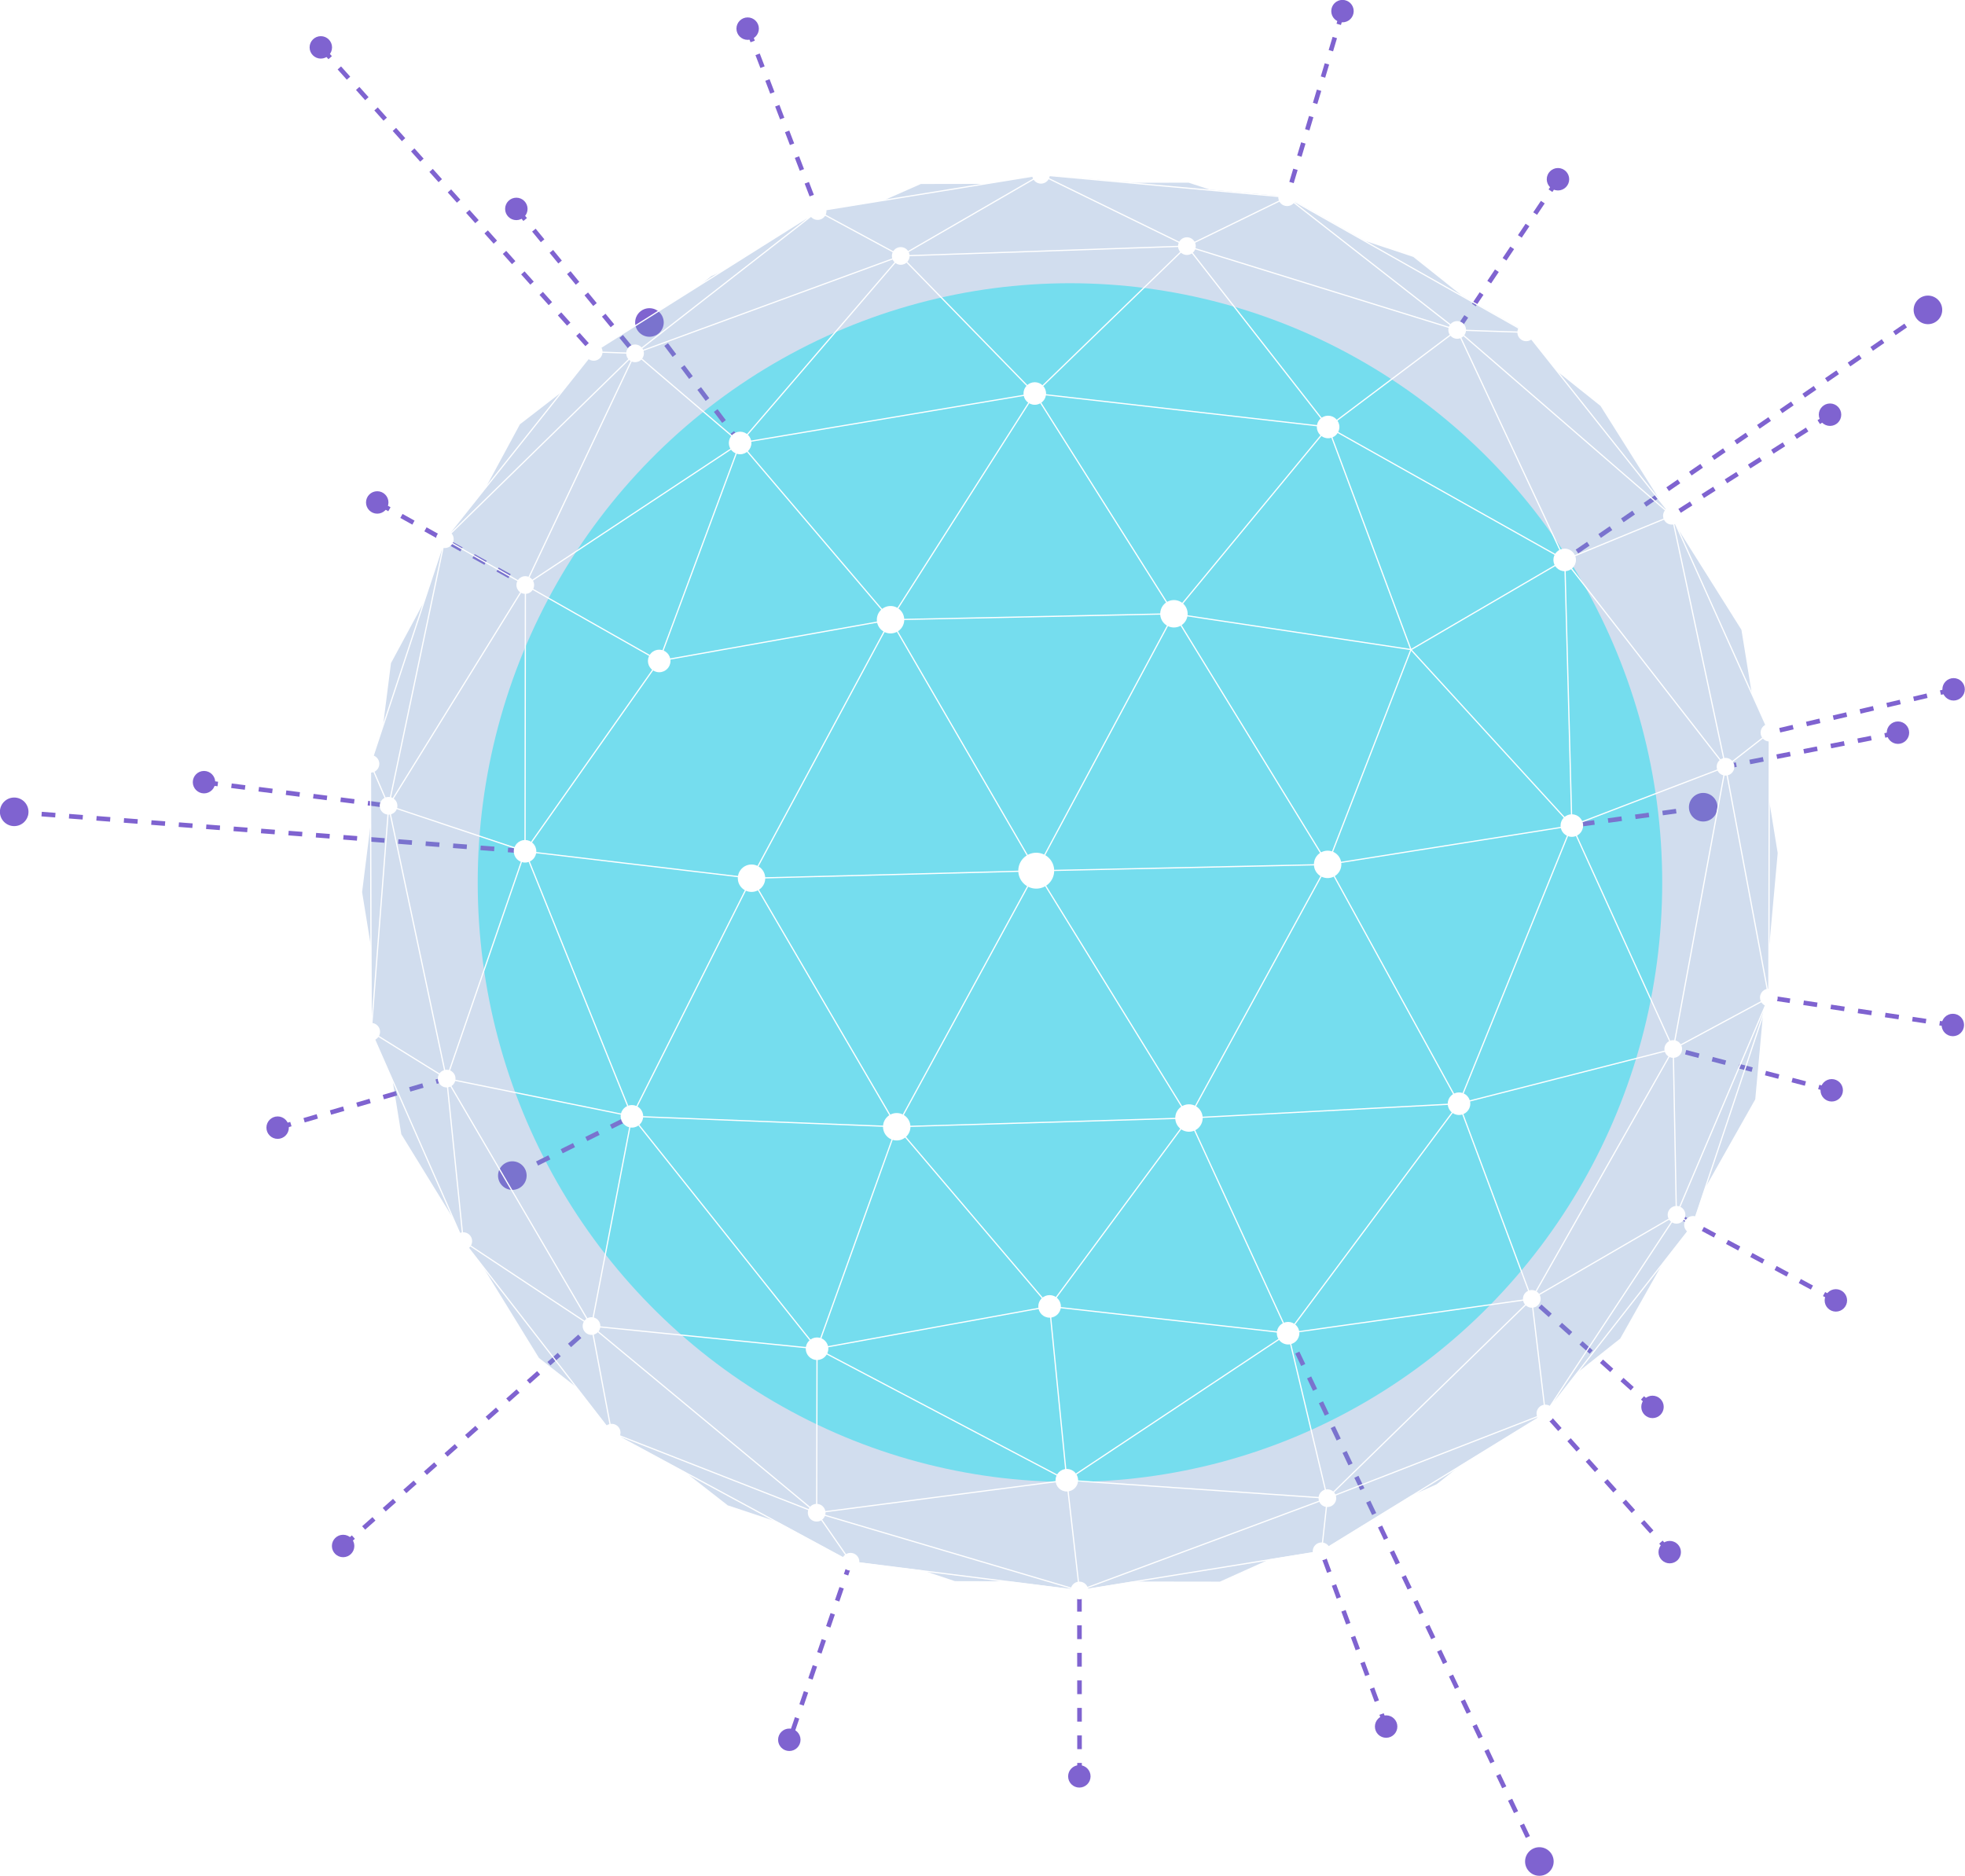 <?xml version="1.0" encoding="utf-8"?>
<!-- Generator: Adobe Illustrator 26.3.1, SVG Export Plug-In . SVG Version: 6.00 Build 0)  -->
<svg version="1.1"
	 id="svg8" xmlns:inkscape="http://www.inkscape.org/namespaces/inkscape" xmlns:cc="http://creativecommons.org/ns#" xmlns:rdf="http://www.w3.org/1999/02/22-rdf-syntax-ns#" xmlns:dc="http://purl.org/dc/elements/1.1/" xmlns:svg="http://www.w3.org/2000/svg" xmlns:sodipodi="http://sodipodi.sourceforge.net/DTD/sodipodi-0.dtd"
	 xmlns="http://www.w3.org/2000/svg" xmlns:xlink="http://www.w3.org/1999/xlink" x="0px" y="0px" viewBox="0 0 1619.8 1546.6"
	 style="enable-background:new 0 0 1619.8 1546.6;" xml:space="preserve">
<style type="text/css">
	.st0{fill:none;stroke:#FFFFFF;stroke-width:1;stroke-miterlimit:15.118;}
	.st1{opacity:0.999;fill:#FFFFFF;enable-background:new    ;}
	.st2{fill:#00FFFF;fill-opacity:0.534;}
	.st3{fill:#B3B3B3;filter:url(#Adobe_OpacityMaskFilter);}
	.st4{mask:url(#mask3406_00000070101434890435265070000006780077217396606121_);}
	.st5{fill:#00FFFF;fill-opacity:0.534;stroke:#FFFFFF;stroke-width:1.5;stroke-miterlimit:12.302;}
	.st6{fill:#00FFFF;fill-opacity:0.534;stroke:#FFFFFF;stroke-width:1.5;stroke-miterlimit:15.118;}
	.st7{opacity:0.999;}
	.st8{opacity:0.999;fill:#7F63D0;enable-background:new    ;}
	.st9{fill:none;stroke:#7F63D0;stroke-width:3.78;stroke-miterlimit:15.118;stroke-dasharray:11.34,11.34;}
	.st10{opacity:0.999;fill:#7095CA;fill-opacity:0.323;enable-background:new    ;}
</style>
<sodipodi:namedview  bordercolor="#666666" borderopacity="1.0" id="base" inkscape:current-layer="layer5" inkscape:cx="762.29767" inkscape:cy="1092.5625" inkscape:document-rotation="0" inkscape:document-units="px" inkscape:object-paths="true" inkscape:pageopacity="0.0" inkscape:pageshadow="2" inkscape:snap-bbox="true" inkscape:snap-bbox-midpoints="false" inkscape:snap-center="true" inkscape:snap-global="true" inkscape:snap-intersection-paths="true" inkscape:snap-object-midpoints="false" inkscape:window-height="654" inkscape:window-maximized="1" inkscape:window-width="1366" inkscape:window-x="0" inkscape:window-y="27" inkscape:zoom="0.12374369" pagecolor="#ffffff" showgrid="false" units="px">
	</sodipodi:namedview>
<g id="layer2" inkscape:label="1" inkscape:groupmode="layer">
	<path id="path1542" class="st0" d="M608.1,1227.6l-8.2,13.6 M787.3,1303.8l-42.4-78.8l-45.1-176.7l-160.9,60l-94.5,11.3
		 M1005.7,1304.2l-28.2-36.1L929,1141.3l-32-201.3l-5.2-240.2l-6.2-234.8 M1074.1,1008.7l74,126.7l36.4,88.4 M298.4,735.4
		l76.1,204.4l69.8,179.7l163.8,108l179.2,76.2l190.2-35.7l206.9-44.2l153.2-177.1 M1406.7,824l-149.1,116.4l-109.6,195.1l-219,5.8
		L744.9,1225l-206-116.7l-28.3-200.9 M510.6,907.4l177.4-81.7l11.8,222.6L897.1,940l177,68.7l29.6-195.4l154,127.1l80,106.4
		 M1406.7,824l-121.5-125.3l-181.6,114.7L891.9,699.9L687.9,825.7L532.6,710.9 M1398.7,588.1l-113.4,110.5l-186.5-118.9L891.9,699.9
		l-211.1-115l-148.2,126l-143.2,14.2l-90.9,10.4 M1319.5,335l-1.2,34.1l-73.9,86.6l-145.7,124l-34-190.7l62.6-110.4l117.1,177.1
		l154.2,132.4 M980,151.1L945.4,166l-37.5,112.4l-22.2,186.7l-196.3-98.6l-8.6,218.3l-183-65.7L389.4,725.1l121.2,182.4l-136,32.4
		l-43.7-4.8 M1165.2,212.3l-37.8,66.4l-219.5-0.3l-187.4-64.6l-31.1,152.7l-172.9-33.3l-87.9,16.6l-66.1,169l-64.1,216.6
		 M1335.7,1103.7l1.9-57L1447,906.6l-40.3-82.6l58.8-120.3l-66.9-115.6l37-68.5l-117.3-150.5l-153.2-156.8L945.4,166l-186.3-14.3
		l-38.6,62.2l-134,13.7l-70,105.7l-18.7,185.9l-135.2-0.3l-40.3,27.9 M680.8,584.9l204.9-119.7l213.1,114.6l4.9,233.6L897.1,940
		L687.9,825.7L680.8,584.9z M1244.4,455.8l40.8,242.9l-27.6,241.7l-183.6,68.4l-145,132.5l-229.3-93L510.6,907.4l22.1-196.6
		l-34.9-191.7l191.6-152.6l218.5-88.1l157,110.6L1244.4,455.8z M945.4,166l182,112.7l191,90.4l80.3,219l8.1,235.9l-69.1,222.8
		l-189.6,88.7l-170.5,132.6L744.9,1225l-136.7,2.6l-69.3-119.3L374.5,939.8l14.8-214.8l-26.9-206.3l154-185.6l204-119.4L945.4,166z
		 M1435.7,519.6l29.9,184.1L1447,906.6l-111.3,197.1l-151.3,120.1l-178.7,80.3l-218.4-0.4l-187.4-62.6l-155.6-121.6L330.8,935
		l-32.4-199.6l23.8-188.7l106.4-196.9l157.9-122.3l172.6-75.9l220.9-0.6l185.2,61.2L1319.5,335L1435.7,519.6z"/>
	<g id="g3187">
		<circle id="circle1544" class="st1" cx="891.8" cy="699.9" r="14.8"/>
		<circle id="circle1546" class="st1" cx="1098.8" cy="579.7" r="11.3"/>
		<circle id="circle1548" class="st1" cx="1103.6" cy="813.3" r="11.3"/>
		<circle id="circle1550" class="st1" cx="897.1" cy="940" r="11.3"/>
		<circle id="circle1552" class="st1" cx="687.9" cy="825.7" r="11.3"/>
		<circle id="circle1554" class="st1" cx="680.8" cy="584.9" r="11.3"/>
		<circle id="circle1556" class="st1" cx="885.7" cy="465.1" r="11.3"/>
		<circle id="circle1558" class="st1" cx="1257.6" cy="940.4" r="9.3"/>
		<circle id="circle1560" class="st1" cx="1285.2" cy="698.7" r="9.3"/>
		<circle id="circle1562" class="st1" cx="1244.4" cy="455.8" r="9.3"/>
		<circle id="circle1564" class="st1" cx="1064.8" cy="389" r="9.3"/>
		<circle id="circle1566" class="st1" cx="907.8" cy="278.4" r="9.3"/>
		<circle id="circle1568" class="st1" cx="689.3" cy="366.5" r="9.3"/>
		<circle id="circle1570" class="st1" cx="497.7" cy="519.2" r="9.3"/>
		<circle id="circle1572" class="st1" cx="389.4" cy="725.1" r="9.3"/>
		<circle id="circle1574" class="st1" cx="532.6" cy="710.9" r="9.3"/>
		<circle id="circle1576" class="st1" cx="510.6" cy="907.4" r="9.3"/>
		<circle id="circle1578" class="st1" cx="699.7" cy="1048.3" r="9.3"/>
		<circle id="circle1580" class="st1" cx="929" cy="1141.3" r="9.3"/>
		<circle id="circle1582" class="st1" cx="1148.1" cy="1135.5" r="9.3"/>
		<circle id="circle1584" class="st1" cx="977.5" cy="1268.1" r="7.3"/>
		<circle id="circle1586" class="st1" cx="1005.7" cy="1304.2" r="7.3"/>
		<circle id="circle1588" class="st1" cx="1184.4" cy="1223.9" r="7.3"/>
		<circle id="circle1590" class="st1" cx="1337.6" cy="1046.8" r="7.3"/>
		<circle id="circle1592" class="st1" cx="1335.7" cy="1103.7" r="7.3"/>
		<circle id="circle1594" class="st1" cx="1447" cy="906.6" r="7.3"/>
		<circle id="circle1596" class="st1" cx="1406.7" cy="824" r="7.3"/>
		<circle id="circle1598" class="st1" cx="1465.6" cy="703.7" r="7.3"/>
		<circle id="circle1600" class="st1" cx="1398.7" cy="588.1" r="7.3"/>
		<circle id="circle1602" class="st1" cx="1435.7" cy="519.6" r="7.3"/>
		<circle id="circle1604" class="st1" cx="1318.4" cy="369.1" r="7.3"/>
		<circle id="circle1606" class="st1" cx="1319.5" cy="335" r="7.3"/>
		<circle id="circle1608" class="st1" cx="1127.4" cy="278.7" r="7.3"/>
		<circle id="circle1610" class="st1" cx="1165.2" cy="212.3" r="7.3"/>
		<circle id="circle1612" class="st1" cx="980" cy="151.1" r="7.3"/>
		<circle id="circle1614" class="st1" cx="945.4" cy="166" r="7.3"/>
		<circle id="circle1616" class="st1" cx="759.1" cy="151.7" r="7.3"/>
		<circle id="circle1618" class="st1" cx="720.5" cy="213.8" r="7.3"/>
		<circle id="circle1620" class="st1" cx="586.5" cy="227.6" r="7.3"/>
		<circle id="circle1622" class="st1" cx="516.5" cy="333.2" r="7.3"/>
		<circle id="circle1624" class="st1" cx="428.6" cy="349.9" r="7.3"/>
		<circle id="circle1626" class="st1" cx="362.5" cy="518.8" r="7.3"/>
		<circle id="circle1628" class="st1" cx="322.2" cy="546.8" r="7.3"/>
		<circle id="circle1630" class="st1" cx="298.4" cy="735.4" r="7.3"/>
		<circle id="circle1632" class="st1" cx="374.5" cy="939.8" r="7.3"/>
		<circle id="circle1634" class="st1" cx="330.8" cy="935" r="7.3"/>
		<circle id="circle1636" class="st1" cx="444.3" cy="1119.6" r="7.3"/>
		<circle id="circle1638" class="st1" cx="538.8" cy="1108.3" r="7.3"/>
		<circle id="circle1640" class="st1" cx="608.1" cy="1227.6" r="7.3"/>
		<circle id="circle1642" class="st1" cx="599.9" cy="1241.2" r="7.3"/>
		<circle id="circle1644" class="st1" cx="744.9" cy="1225" r="7.3"/>
		<circle id="circle1646" class="st1" cx="787.3" cy="1303.8" r="7.3"/>
	</g>
	<ellipse id="path880" class="st2" cx="882" cy="727.6" rx="488.2" ry="494.1"/>
	<g id="g3393" transform="matrix(0.814,0,0,0.814,705.702,311.368)">
	</g>
	<defs>
		<filter id="Adobe_OpacityMaskFilter" filterUnits="userSpaceOnUse" x="263.5" y="354.9" width="1237" height="745.4">
			<feColorMatrix  type="matrix" values="1 0 0 0 0  0 1 0 0 0  0 0 1 0 0  0 0 0 1 0"/>
		</filter>
	</defs>
	
		<mask maskUnits="userSpaceOnUse" x="263.5" y="354.9" width="1237" height="745.4" id="mask3406_00000070101434890435265070000006780077217396606121_">
		
			<ellipse id="ellipse3408_00000182506734481578044170000013990365970681402556_" class="st3" cx="2034" cy="1485.6" rx="488.2" ry="494.1"/>
	</mask>
	<g id="g3402" transform="translate(-304.789,-200.551)" class="st4">
		<g id="g1786" transform="matrix(0.814,0,0,0.814,705.702,311.368)">
			<path id="path1774" class="st5" d="M-150.2,555.6l22.5-52.8l33.8-14.9l41.5,10.8l28.9,21.6l52.1-10.7l34,21.3l50,3.5l47.7-26.3
				l32.8,4.2l-4.7,44.9L168.8,593l2,42l35.3,32.6L223,600l29.9-2.8l57.2,53.4l-1.4,28l-11.4,11.1l-21.7,12.4l-5.4,24.9l-60.7,62.6
				l-39.1,12.2l-20.3,7.4l-1.9,15.1l7.1,19.1l38.8,14.8l28.8,30.4l23.3-11.5l25.3-2.8l69.6,34.8l3.6,13.4l11,8.4l45.6,17l-5.9,66.7
				l-59.9,68.8l-56.8,32.2l-17.5,23.6l-11.9,28.1l22.8,31.1l-1.6,13.6l-10,2.8l-16.5-7.3l-20.1-28.5l-1.8-62l23.3-110.9l-41.6-37.1
				l7.6-58.5L171,878.2L96,851.4l-74.8-84.6l2.7-83.1l-64-69.3l-52-12.2l-28.4,27.9l-47.3-22.8L-150.2,555.6z"/>
			<path id="path1776" class="st5" d="M262.3,359.4l70.2-43.6l88.4-14.9l73.9,33.9l4.1,58.4l-23.7,103.4l-61.3,31.7l-18.1,15.8
				l-2.4,45.5l-24,17.5l-20.2-15.4l-24.7-52.9l13.3-48.3l-31.4-71.4l10.3-29.3L262.3,359.4z"/>
			<path id="path1778" class="st5" d="M593,573.4l-29,30.1l4.8,29.9l8.7,0.7l17.7-12.2l7.5,5.5l-6.6,16.7l-2.4,11.7l14.9-6.3
				l14.8-16.3l2.9-46.6l9.3-27.8l20.9,2.9l0.4,14.5l-20,32.4l12.7,5.3l21.8,1.5l-49.1,43.3l-58.1,21.5l-13.8,11.9l-22.1-0.2
				l-0.2,12.3l12.5,9.4l-4.2,7.3l-25,2l-5.2,11.1l1.6,27.4l17.8,5.7l24.4-7.7l4-14.1l-0.8-9l13.4-12.8l20.2-3l20.7,21.8l11.8,6.5
				l8.8-4.3l-11.3-15.1l-3.4-15.1l9.5,7.4l14.7,23h14l9.1-4.2l6.8,22.7l9,3.8l17.5-2.4l6.3,5.7l-3.7,13.7l-18,7.3l-40.1,4.9
				l-14.5,0.7l-28.1-28.9l-16-4.5l-57.9,14.2l-15.1,9.8l-28.8,36.5L471,841l1.8,23.4l31.2,39.5l13.7,5l34.1-2.1l18.8-4.9l12.5,23.3
				l20.3,39.2l-1.9,18.6l-13.4,22.4l7.7,24.9l35.1,50.7l36.6,1.1l31.6-42.8l-6.7-28.8l28-22l1.1-47.3L759,902l1.1-23.1l-24.8-5.7
				l-22-19.3l-17.1-32.9l5.5-19.6l12.4,2l33.2,58.3l27.1-1.8l22.3-24.5l-12.2-17.2l36.9-1.3l28.2,29.3l6.2,22.3l26.1,33.3l7.1-14.6
				l2.9-24l34.4-25.5l18.5,9.5l-2.1,15.6l13,1.4l23.2,12.8l25,9.7l10.8-14.4l-1.2-32.8l14.7-10.9l15.5,2.6l21-30.1l-4.2-29.1l-7-22
				l55.6-16.9l37.5-61.9l-5.8-12.9l-14.3-10.4l28.3-29.7l58-27.8l15,14.5l-8.7,25.2l-13.1,26.2l5.1,28.4l14.5-4.6l18.9-41.5
				l4.3-27.5l49.9-17.2l11.3-19.6l1-16.5l19.4,6.5l18.3,1l1.5-14.3l-49.7-35.6l-18.4,1.7l-21.7,7.3l-102.3-54.3l-50.5,26.4
				l-24.7-9.8l-29.2-15.9l-24.4-4.5l-26.1,2l22.4-28.8l-2.7-23.5l-19.1-14.9l-25.3,10.5l-30,13.7l-27,8.5l-11.1,21.1l-21.3,6.2
				l6.1,22.3l-19.7-1l-10.6-12.1l-23.4,3.9l-12.3,22.6l10.9,24.8l-0.3,11.1l-35.8-24.8l-23.4,11.4l-48.5,45.2l-17.9,12.1l-27.7-13.9
				l-10.9-21.3l36.7,8.9l22.6-12.8l-58.9-57.1l-68.3,36.9L593,573.4z"/>
			<path id="path1780" class="st5" d="M1034.4,1045.4l9-27.1l78.1-35.7l14.4,13l15-0.9l15.3-12l18.9,17.6l17.1,49.2l-5.6,30.4
				l-19.1,26.2l-22.4,3.5l-15.8-10.9l-17.1-28.8l-25.4-6.1l-32.5,9.8l-19.2,14L1034.4,1045.4z"/>
		</g>
		<path id="path3372" class="st6" d="M1618.3,1111l-20.1,66.2 M1547.4,1162.1l28.8-11.1l-21.5-11 M1645.7,1214.4l38.4-48.9
			l-20.1,46.1 M1684,1165.5l-38.4-11.8l-3.4-32.9 M1556.1,1196.5l20.1-45.5l22,26.2l44-56.3l41.8,44.6l-51.2,40.1l12.9-51.8
			l-26.8,28.4 M1473.6,1000.2l-13.9-120 M1535.5,942.1l-75.7-62 M1572.2,963.2l-36.7-21.1l7,43.4 M1530.5,994.4l-70.7-114.3
			 M1704.9,803.5l57.7-9 M1687.2,845.3l34.8-36.8l-30.6,59.9 M1645.5,814.4l2.6-120.6 M1648.1,693.8l44.5,98l38.7-53.7l41.2,27.2
			l-67.7,38.3 M1340.4,908.2l48.9-163.4 M1571.5,880.6l76.6-186.8 M1638.8,857.5l-67.3,23.1l62.6-33.6 M1459.8,880.1l103.3,41.5
			l8.4-41l36.8,27.2 M1447.7,823.4l-107.4,84.8 M1443.1,774.6l64.8-5.7l-60.3,54.5l12.1,56.7 M1389.2,744.8l45-40.2l73.7,64.3
			l14.1-76.7 M1522.6,637.6l-0.5,54.6 M1443.1,774.6l-8.8-69.9l106.1-35.8 M1459.5,992.9l0.3-112.8l-28.2,133.6l-34.4-13.9
			 M1622.5,838.5c-16.5,8.1-282.1,69.7-282.1,69.7l102.8-133.7l-53.9-29.8 M1313.8,1012.5l26.6-104.3l33.8,67.8L1607,715.3
			 M1190,817.4l25.3-28.7l-27.1-10.8l24.7,48.7 M1224,806.6l63-26 M1240.3,780.3l11.8,31.9l17,46.9 M1200.3,732.3l22.7,33.8
			 M1222.9,766.1l32.9-63.8l29.6,56.9 M1145.6,892l59.2,0.6l7.3-45.2 M1243.2,913.8l25.8-54.8l-115.5,15.4l2.3,36l-38.2-1.9
			 M1286.8,965.1l53.6-56.9l-64.9,29.8l84.6-213.4 M1272.4,949.3l4.3,14.2 M1257.8,955.2l18.9,8.2 M1184.2,1129.5l63.7,24.2
			 M1190.4,1149.8l57.4,3.9l26.5,3.3 M1195.1,1111.3l52.8,42.4l-28.9,37.3 M1286.1,1006.2l-38.8,48.1 M1291.7,1115.7l-44.4-61.5
			l45.3,23l11.4-55.4l19.3,23.5 M1209.1,968.2l38.2,86l-50.7,41.9l72.3,37.5 M1177.4,932.6l31.6,35.6 M1126.9,1051l82.1-82.9
			l-53.7,23.7l-65,22.9 M1089,995.7l66.4-3.8l-39.6,55.1 M1118,952l154.2,27.3 M1170,1045.3l43.4-85.5 M969.7,749.9l34,25.7l24-21.3
			 M1003.7,775.5l2.5,29.9 M989.8,792.9l13.9-17.4l22,15.7 M969.7,749.9l58,4.3 M1042.5,741.4l18.9-110.9l-37.2-29.9 M1027.7,754.2
			l-47.2-43.6 M1061.4,630.4l31,85.1 M919.1,603.8l105-3.3 M1048.2,556.2l-24.1,44.3l-47.9-32.2 M1108.4,583.8L980.6,710.6
			 M963.4,628.6l148.3,2.7 M914.3,1287.6l-10,6.6 M917.8,1300.1l-3.4-12.5l11.6,10.2 M900,1257l-12,14l26.4,16.6l12.8-0.8
			 M886.5,1220.6L900,1257l8.7,4.5 M1032.3,1082.9l-48.1,27.9 M978.8,1193.2l5.4-82.4l43.3,26.4 M995.2,1069l-11,41.7l-78.7,19.6
			l27.1,89 M986.2,1062.2l-2,48.5l-23.4-35.9 M926.6,1072.7l34.3,2.1l22.5-23.6 M871.6,1100.1l55-27.5l-21.1,57.7 M926.7,1023
			l-0.1,49.7 M870.7,1031.3l55.8,41.4l-20.5-47.4 M877.8,1052.6l-14.1-42.7 M863.7,1009.8l-18.9,16.1l42.3,8.7 M832.1,997.8
			l12.7,28.2 M795.7,982.5l49.1,43.5 M826.4,982.2l-30.7,0.3l-11.9,21.7 M827.9,969.9L723,935.4 M873.4,854.6l-53.7,31.6
			 M887.2,799.6l14.9,52 M911.5,797.4l-9.5,54.2 M956.9,863.6l-54.8-12l56-10.7 M930,882.8l-27.9-31.2 M748.1,811.8l71.7,74.5
			L925.6,903 M876.2,954l-56.5-67.7L723,935.4 M844.7,828.2l-96.6-16.4L723,935.4 M725.2,867.7l22.9-56 M673.1,811.3l75,0.4
			 M601.8,720.5l28.4,48.2 M630.7,801.4l-1.5-93 M858.9,764.8l-25.5-9.9 M862.7,728.3l-29.3,26.7l-85.3,56.8l95-17.8 M748.1,811.8
			l49.2-65.6l36.1,8.7l2.6-30.1 M569.2,805.5l117.3-70.8l61.5,77l8.5-68.4 M1547.4,1162.1l7.3-22l63.6-29l11.7,10.6l12.2-0.8
			l12.5-9.8l15.4,14.4l13.9,40l-4.6,24.7l-15.5,21.4l-18.3,2.8l-12.9-8.9l-13.9-23.4l-20.7-5l-26.5,8l-15.6,11.4L1547.4,1162.1z
			 M1188.3,777.9l-23.6,24.5l3.9,24.3l7.1,0.6l14.4-9.9l6.1,4.5l-5.4,13.6l-2,9.5l12.1-5.1l12.1-13.3l2.3-37.9l7.6-22.6l17,2.4
			l0.3,11.8l-16.3,26.3l10.3,4.3l17.7,1.2l-40,35.2l-47.3,17.5l-11.2,9.7l-17.9-0.2l-0.2,10l10.2,7.7l-3.5,5.9l-20.4,1.6l-4.2,9
			l1.3,22.3l14.5,4.7l19.9-6.2l3.3-11.5l-0.7-7.3l10.9-10.4l16.4-2.4l16.8,17.7l9.6,5.3l7.2-3.5l-9.2-12.3l-2.8-12.3l7.7,6l12,18.7
			h11.4l7.4-3.4l5.6,18.5l7.3,3.1l14.2-2l5.1,4.6l-3,11.2l-14.6,6l-32.6,4l-11.8,0.6l-22.9-23.5l-13-3.7l-47.1,11.5L1118,952
			l-23.5,29.7l-5.6,13.9l1.5,19.1l25.4,32.2l11.1,4.1l27.7-1.7l15.3-4l10.1,19l16.5,31.9l-1.6,15.2l-10.9,18.2l6.2,20.3l28.5,41.2
			l29.8,0.9l25.7-34.8l-5.4-23.4l22.8-17.9l0.9-38.5l30.7-31.9l0.9-18.8l-20.2-4.7l-17.9-15.7l-13.9-26.8l4.5-15.9l10.1,1.7l27,47.4
			l22-1.5l18.2-19.9l-9.9-14l30-1l23,23.8l5,18.2l21.2,27.1l5.8-11.9l2.4-19.6l28-20.8l15.1,7.8l-1.7,12.7l10.6,1.1l18.9,10.4
			l20.3,7.9l8.8-11.8l-1-26.7l12-8.9l12.6,2.1l17.1-24.5l-3.4-23.6l-5.7-17.9l45.2-13.8l30.5-50.4l-4.7-10.5l-11.6-8.4l23-24.2
			l47.2-22.6l12.2,11.8l-7,20.5l-10.7,21.3l4.1,23.1l11.8-3.7l15.4-33.8l3.5-22.4l40.6-14l9.2-15.9l0.8-13.4l15.8,5.3l14.9,0.8
			l1.2-11.6l-40.5-28.9l-15,1.4l-17.7,5.9l-83.3-44.2l-41.1,21.5l-20.1-8l-23.8-13l-19.8-3.7l-21.2,1.6l18.2-23.4l-2.2-19.1
			l-15.5-12.1l-20.6,8.5l-24.4,11.2l-22,6.9l-9,17.2l-17.3,5.1l5,18.1l-16-0.8l-8.6-9.8l-19,3.1l-10,18.4l8.9,20.2l-0.3,9
			l-29.2-20.2L1341,734l-39.4,36.8l-14.6,9.9l-22.5-11.3l-8.9-17.3l29.9,7.2l18.4-10.5l-47.9-46.5l-55.6,30L1188.3,777.9z
			 M919.1,603.8l57.1-35.5l72-12.1l60.2,27.6l3.4,47.6l-19.3,84.2l-49.9,25.8l-14.7,12.8l-2,37l-19.6,14.2l-16.4-12.5l-20.1-43
			l10.9-39.3L955,652.5l8.4-23.8L919.1,603.8z M583.5,763.5l18.3-43l27.5-12.1l33.8,8.8l23.5,17.6l42.4-8.7l27.7,17.3l40.7,2.9
			l38.8-21.4l26.7,3.4l-3.8,36.5L843.1,794l1.6,34.2l28.7,26.5l13.8-55l24.4-2.2l46.5,43.5l-1.2,22.8l-9.3,9L930,882.8l-4.4,20.2
			L876.2,954l-31.8,9.9l-16.5,6l-1.6,12.3l5.8,15.6l31.6,12.1l23.4,24.8l19-9.3l20.6-2.3l56.7,28.3l2.9,10.9l9,6.8l37.1,13.9
			l-4.8,54.3l-48.8,56l-46.2,26.2l-14.3,19.2l-9.7,22.8l18.5,25.3l-1.3,11l-8.1,2.3l-13.4-5.9l-16.4-23.2l-1.5-50.4l19-90.2
			l-33.9-30.2l6.2-47.6l-32.9-26.6l-61-21.8L723,935.4l2.2-67.7l-52.1-56.4l-42.3-10l-23.1,22.7l-38.4-18.6L583.5,763.5z"/>
	</g>
</g>
<g id="layer5" inkscape:label="2" inkscape:groupmode="layer">
	<g id="g6265" transform="matrix(1.267,0,0,1.267,-88.898,-89.029)" class="st7">
		<circle id="circle6211" class="st8" cx="492.7" cy="280.1" r="9.3"/>
		<circle id="circle6213" class="st8" cx="79.4" cy="598.5" r="9.3"/>
		<circle id="circle6215" class="st8" cx="403.5" cy="835.2" r="9.3"/>
		<circle id="circle6217" class="st8" cx="1071.7" cy="1281.5" r="9.3"/>
		<circle id="circle6221" class="st8" cx="1178.3" cy="595.5" r="9.3"/>
		<circle id="circle6223" class="st8" cx="1324.5" cy="271.9" r="9.3"/>
		<circle id="circle6225" class="st8" cx="1305" cy="547" r="7.3"/>
		<circle id="circle6227" class="st8" cx="1341.2" cy="518.8" r="7.3"/>
		<circle id="circle6229" class="st8" cx="1260.8" cy="340.1" r="7.3"/>
		<circle id="circle6231" class="st8" cx="1083.8" cy="186.9" r="7.3"/>
		<circle id="circle6233" class="st8" cx="943.6" cy="77.5" r="7.3"/>
		<circle id="circle6235" class="st8" cx="556.6" cy="88.9" r="7.3"/>
		<circle id="circle6237" class="st8" cx="406.1" cy="206.2" r="7.3"/>
		<circle id="circle6239" class="st8" cx="278.9" cy="101.1" r="7.3"/>
		<circle id="circle6241" class="st8" cx="315.6" cy="397.2" r="7.3"/>
		<circle id="circle6243" class="st8" cx="202.9" cy="579.2" r="7.3"/>
		<circle id="circle6245" class="st8" cx="250.8" cy="804" r="7.3"/>
		<circle id="circle6247" class="st8" cx="293.4" cy="1076.2" r="7.3"/>
		<circle id="circle6249" class="st8" cx="583.7" cy="1202.3" r="7.3"/>
		<circle id="circle6251" class="st8" cx="772.4" cy="1226.1" r="7.3"/>
		<circle id="circle6253" class="st8" cx="972" cy="1193.7" r="7.3"/>
		<circle id="circle6255" class="st8" cx="1156.5" cy="1080.2" r="7.3"/>
		<circle id="circle6257" class="st8" cx="1145.3" cy="985.7" r="7.3"/>
		<circle id="circle6259" class="st8" cx="1264.6" cy="916.4" r="7.3"/>
		<circle id="circle6261" class="st8" cx="1261.9" cy="779.7" r="7.3"/>
		<circle id="circle6263" class="st8" cx="1340.7" cy="737.2" r="7.3"/>
	</g>
	<g id="g6509">
		<path id="path6285" sodipodi:nodetypes="cc" class="st9" d="M264.6,39.1l224.8,251.1"/>
		<path id="path6292" class="st9" d="M425.7,172.2l97.8,119.1"/>
		<path id="path6299" class="st9" d="M535.5,265.9l74.6,99.3"/>
		<path id="path6313" class="st9" d="M616.4,23.6L674,174"/>
		<path id="path6320" class="st9" d="M1106.8,9.2L1061,162.6"/>
		<path id="path6327" class="st9" d="M1284.4,147.8L1201.2,272"/>
		<path id="path6334" sodipodi:nodetypes="cc" class="st9" d="M1589.6,255.5l-299.7,206.1"/>
		<path id="path6341" class="st9" d="M1508.8,341.9l-130.6,83.3"/>
		<path id="path6348" class="st9" d="M1404.2,665.6l-108.5,15"/>
		<path id="path6355" class="st9" d="M1564.8,604.1l-142.4,28"/>
		<path id="path6362" class="st9" d="M1610.6,568.4L1458.6,604"/>
		<path id="path6376" class="st9" d="M1510.2,899l-130.9-34.2"/>
		<path id="path6383" class="st9" d="M1610.1,845.2l-152-22.8"/>
		<path id="path6390" class="st9" d="M1513.6,1072.2l-131.6-70.7"/>
		<path id="path6397" class="st9" d="M1362.4,1160l-99.7-89.2"/>
		<path id="path6404" class="st9" d="M1376.7,1279.8l-102.7-114.5"/>
		<path id="path6411" class="st9" d="M1142.8,1423.7l-53.4-144.8"/>
		<path id="path6418" sodipodi:nodetypes="cc" class="st9" d="M1269.2,1534.9l-207.4-435.8"/>
		<path id="path6425" class="st9" d="M889.9,1464.7l-0.1-153.4"/>
		<path id="path6432" class="st9" d="M701.1,1287.5l-50.3,147.1"/>
		<path id="path6439" sodipodi:nodetypes="cc" class="st9" d="M282.8,1274.7l204.7-181.5"/>
		<path id="path6446" class="st9" d="M422.4,969.3l98.5-49"/>
		<path id="path6453" class="st9" d="M228.9,929.9l139.3-40.7"/>
		<path id="path6460" sodipodi:nodetypes="cc" class="st9" d="M11.7,669.4l421.1,32.4"/>
		<path id="path6467" class="st9" d="M168.3,644.9l152.1,19.4"/>
		<path id="path6474" class="st9" d="M311.1,414.3l122,68"/>
	</g>
	<path id="path4017" class="st10" d="M858.1,144.1l-45.9,7.5l-53.1,0.1l-30.6,13.5L674,174l-79.6,50.1l-7.9,3.5l-10.3,8l-86.8,54.6
		L463.3,323l-34.7,26.8L400.4,402l-33.7,42.4l-17,51.5l-27.4,50.8l-6.6,52l-10.2,30.9l0.1,49.2l-7.1,56.6l7.4,45.7l0.2,69.5
		l17.5,39.9l7.2,44.5l43.3,70.4l7.8,17.7l15.1,19.5l47.3,76.9l31.1,24.3l28.8,37.1l60.7,32.8l35,27.3l40.9,13.6l60.3,32.6l59.8,7.5
		l26.3,8.8l44.2,0.1l58.3,7.3l44-7.1l71.9,0.1l41.1-18.5l42.6-6.9l74-45.5l21-9.4l19.4-15.4l70.1-43.1l25.9-33.1l35.9-28.5
		l35.4-62.8l24.4-31.2l9.8-29.4l41.7-73.8l6.4-70.2l4.7-14.1l0.1-38.3l7.3-80.4l-7.1-43.7l0.1-56l-14.4-32.1l-8.5-52.3l-52.5-83.5
		l-4.9-10.9l-9.5-11.9l-49.3-78.3l-35-27.9l-26.4-33.2l-53.1-30l-39.8-31.7l-39.2-13l-65-36.7l-63.6-5.8l-17.4-5.7l-44.1,0.1
		L858.1,144.1z"/>
	<g id="g3027">
		<circle id="path1218" class="st1" cx="854.2" cy="717.8" r="14.8"/>
		<circle id="circle1220" class="st1" cx="734.1" cy="510.9" r="11.3"/>
		<circle id="circle1222" class="st1" cx="967.7" cy="506" r="11.3"/>
		<circle id="circle1224" class="st1" cx="1094.4" cy="712.6" r="11.3"/>
		<circle id="circle1226" class="st1" cx="980.1" cy="921.7" r="11.3"/>
		<circle id="circle1228" class="st1" cx="739.2" cy="928.9" r="11.3"/>
		<circle id="circle1230" class="st1" cx="619.5" cy="724" r="11.3"/>
		<circle id="circle1232" class="st1" cx="1094.8" cy="352" r="9.3"/>
		<circle id="circle1234" class="st1" cx="853" cy="324.4" r="9.3"/>
		<circle id="circle1236" class="st1" cx="610.1" cy="365.2" r="9.3"/>
		<circle id="circle1238" class="st1" cx="543.4" cy="544.9" r="9.3"/>
		<circle id="circle1240" class="st1" cx="432.8" cy="701.8" r="9.3"/>
		<circle id="circle1242" class="st1" cx="520.9" cy="920.3" r="9.3"/>
		<circle id="circle1244" class="st1" cx="673.5" cy="1111.9" r="9.3"/>
		<circle id="circle1246" class="st1" cx="879.4" cy="1220.3" r="9.3"/>
		<circle id="circle1248" class="st1" cx="865.2" cy="1077" r="9.3"/>
		<circle id="circle1250" class="st1" cx="1061.8" cy="1099.1" r="9.3"/>
		<circle id="circle1252" class="st1" cx="1202.7" cy="909.9" r="9.3"/>
		<circle id="circle1254" class="st1" cx="1295.7" cy="680.6" r="9.3"/>
		<circle id="circle1256" class="st1" cx="1289.8" cy="461.6" r="9.3"/>
		<circle id="circle1260" class="st1" cx="1422.4" cy="632.1" r="7.3"/>
		<circle id="circle1262" class="st1" cx="1458.6" cy="604" r="7.3"/>
		<circle id="circle1264" class="st1" cx="1378.2" cy="425.2" r="7.3"/>
		<circle id="circle1266" class="st1" cx="1201.2" cy="272" r="7.3"/>
		<circle id="circle1268" class="st1" cx="1258.1" cy="274" r="7.3"/>
		<circle id="circle1270" class="st1" cx="1061" cy="162.6" r="7.3"/>
		<circle id="circle1272" class="st1" cx="978.4" cy="202.9" r="7.3"/>
		<circle id="circle1274" class="st1" cx="858.1" cy="144.1" r="7.3"/>
		<circle id="circle1276" class="st1" cx="742.5" cy="211" r="7.3"/>
		<circle id="circle1278" class="st1" cx="674" cy="174" r="7.3"/>
		<circle id="circle1280" class="st1" cx="523.5" cy="291.3" r="7.3"/>
		<circle id="circle1282" class="st1" cx="489.4" cy="290.1" r="7.3"/>
		<circle id="circle1284" class="st1" cx="433" cy="482.3" r="7.3"/>
		<circle id="circle1286" class="st1" cx="366.7" cy="444.5" r="7.3"/>
		<circle id="circle1288" class="st1" cx="305.4" cy="629.7" r="7.3"/>
		<circle id="circle1290" class="st1" cx="320.3" cy="664.3" r="7.3"/>
		<circle id="circle1292" class="st1" cx="306" cy="850.6" r="7.3"/>
		<circle id="circle1294" class="st1" cx="368.2" cy="889.2" r="7.3"/>
		<circle id="circle1296" class="st1" cx="381.9" cy="1023.2" r="7.3"/>
		<circle id="circle1298" class="st1" cx="487.6" cy="1093.2" r="7.3"/>
		<circle id="circle1300" class="st1" cx="504.2" cy="1181.1" r="7.3"/>
		<circle id="circle1302" class="st1" cx="673.2" cy="1247.1" r="7.3"/>
		<circle id="circle1304" class="st1" cx="701.1" cy="1287.5" r="7.3"/>
		<circle id="circle1306" class="st1" cx="889.8" cy="1311.2" r="7.3"/>
		<circle id="circle1308" class="st1" cx="1094.2" cy="1235.1" r="7.3"/>
		<circle id="circle1310" class="st1" cx="1089.4" cy="1278.9" r="7.3"/>
		<circle id="circle1312" class="st1" cx="1273.9" cy="1165.3" r="7.3"/>
		<circle id="circle1314" class="st1" cx="1262.7" cy="1070.8" r="7.3"/>
		<circle id="circle1316" class="st1" cx="1382" cy="1001.5" r="7.3"/>
		<circle id="circle1318" class="st1" cx="1395.6" cy="1009.8" r="7.3"/>
		<circle id="circle1320" class="st1" cx="1379.3" cy="864.8" r="7.3"/>
		<circle id="circle1322" class="st1" cx="1458.1" cy="822.4" r="7.3"/>
	</g>
	<path id="path1108" class="st0" d="M1382,1001.5l13.6,8.2 M1458.1,822.4l-78.8,42.4l-176.7,45.1l60,160.9l11.3,94.5 M1458.6,604
		l-36.1,28.2l-126.8,48.5l-201.3,32l-240.2,5.2L619.5,724 M1163.1,535.6l126.7-74l88.4-36.4 M889.8,1311.2l204.4-76.1l179.7-69.8
		l108-163.8l76.2-179.2l-35.7-190.2l-44.2-206.9L1201.2,272 M978.4,202.9L1094.8,352l195.1,109.6l5.8,219l83.7,184.2l-116.7,206
		l-200.9,28.3 M1061.8,1099.1l-81.7-177.4l222.6-11.8l-108.3-197.4l68.7-177L967.7,506l127.1-154l106.4-80 M978.4,202.9L853,324.4
		L967.7,506L854.2,717.8l125.8,203.9L865.2,1077 M742.5,211L853,324.4L734.1,510.9l120.1,206.9l-115,211.1l126,148.2l14.2,143.2
		l10.4,90.9 M489.4,290.1l34.1,1.2l86.6,73.9l124,145.7l-190.7,34L433,482.3l177.1-117.1L742.5,211 M305.4,629.7l14.9,34.6
		l112.4,37.5L619.5,724l-98.6,196.3l218.3,8.6l-65.7,183l205.9,108.4l182.4-121.2l32.4,136l-4.8,43.7 M366.7,444.5l66.4,37.8
		l-0.3,219.5l-64.6,187.4l152.7,31.1l-33.3,172.9l16.6,87.9l169,66.1l216.6,64.1 M1258.1,274l-57-1.9L1061,162.6l-82.6,40.3
		l-120.3-58.8L742.5,211L674,174L523.5,291.3L366.7,444.5l-46.3,219.8L306,850.6l62.2,38.6l13.7,134l105.7,70l185.9,18.7l-0.3,135.2
		l27.9,40.3 M739.2,928.9L619.5,724l114.6-213.1l233.6-4.9l126.7,206.5L980.1,921.7L739.2,928.9z M610.1,365.2L853,324.4l241.7,27.6
		l68.4,183.6l132.5,145l-93,229.3l-140.9,189.2L865.2,1077l-191.7,34.9L520.9,920.3l-88.1-218.5l110.6-157L610.1,365.2z
		 M320.3,664.3l112.7-182l90.4-191l219-80.3l235.9-8.1l222.8,69.1l88.7,189.6l132.6,170.5l-43.1,232.7l2.6,136.7l-119.3,69.3
		l-168.5,164.3l-214.8-14.8l-206.3,26.9l-185.6-154l-119.4-204L320.3,664.3z M674,174l184.1-29.9l202.9,18.5L1258.1,274l120.1,151.3
		l80.3,178.7l-0.4,218.4l-62.6,187.4l-121.6,155.6l-184.6,113.5l-199.6,32.4l-188.7-23.8l-196.9-106.4l-122.3-157.9L306,850.6
		l-0.6-220.9l61.2-185.2l122.7-154.3L674,174z"/>
</g>
</svg>
